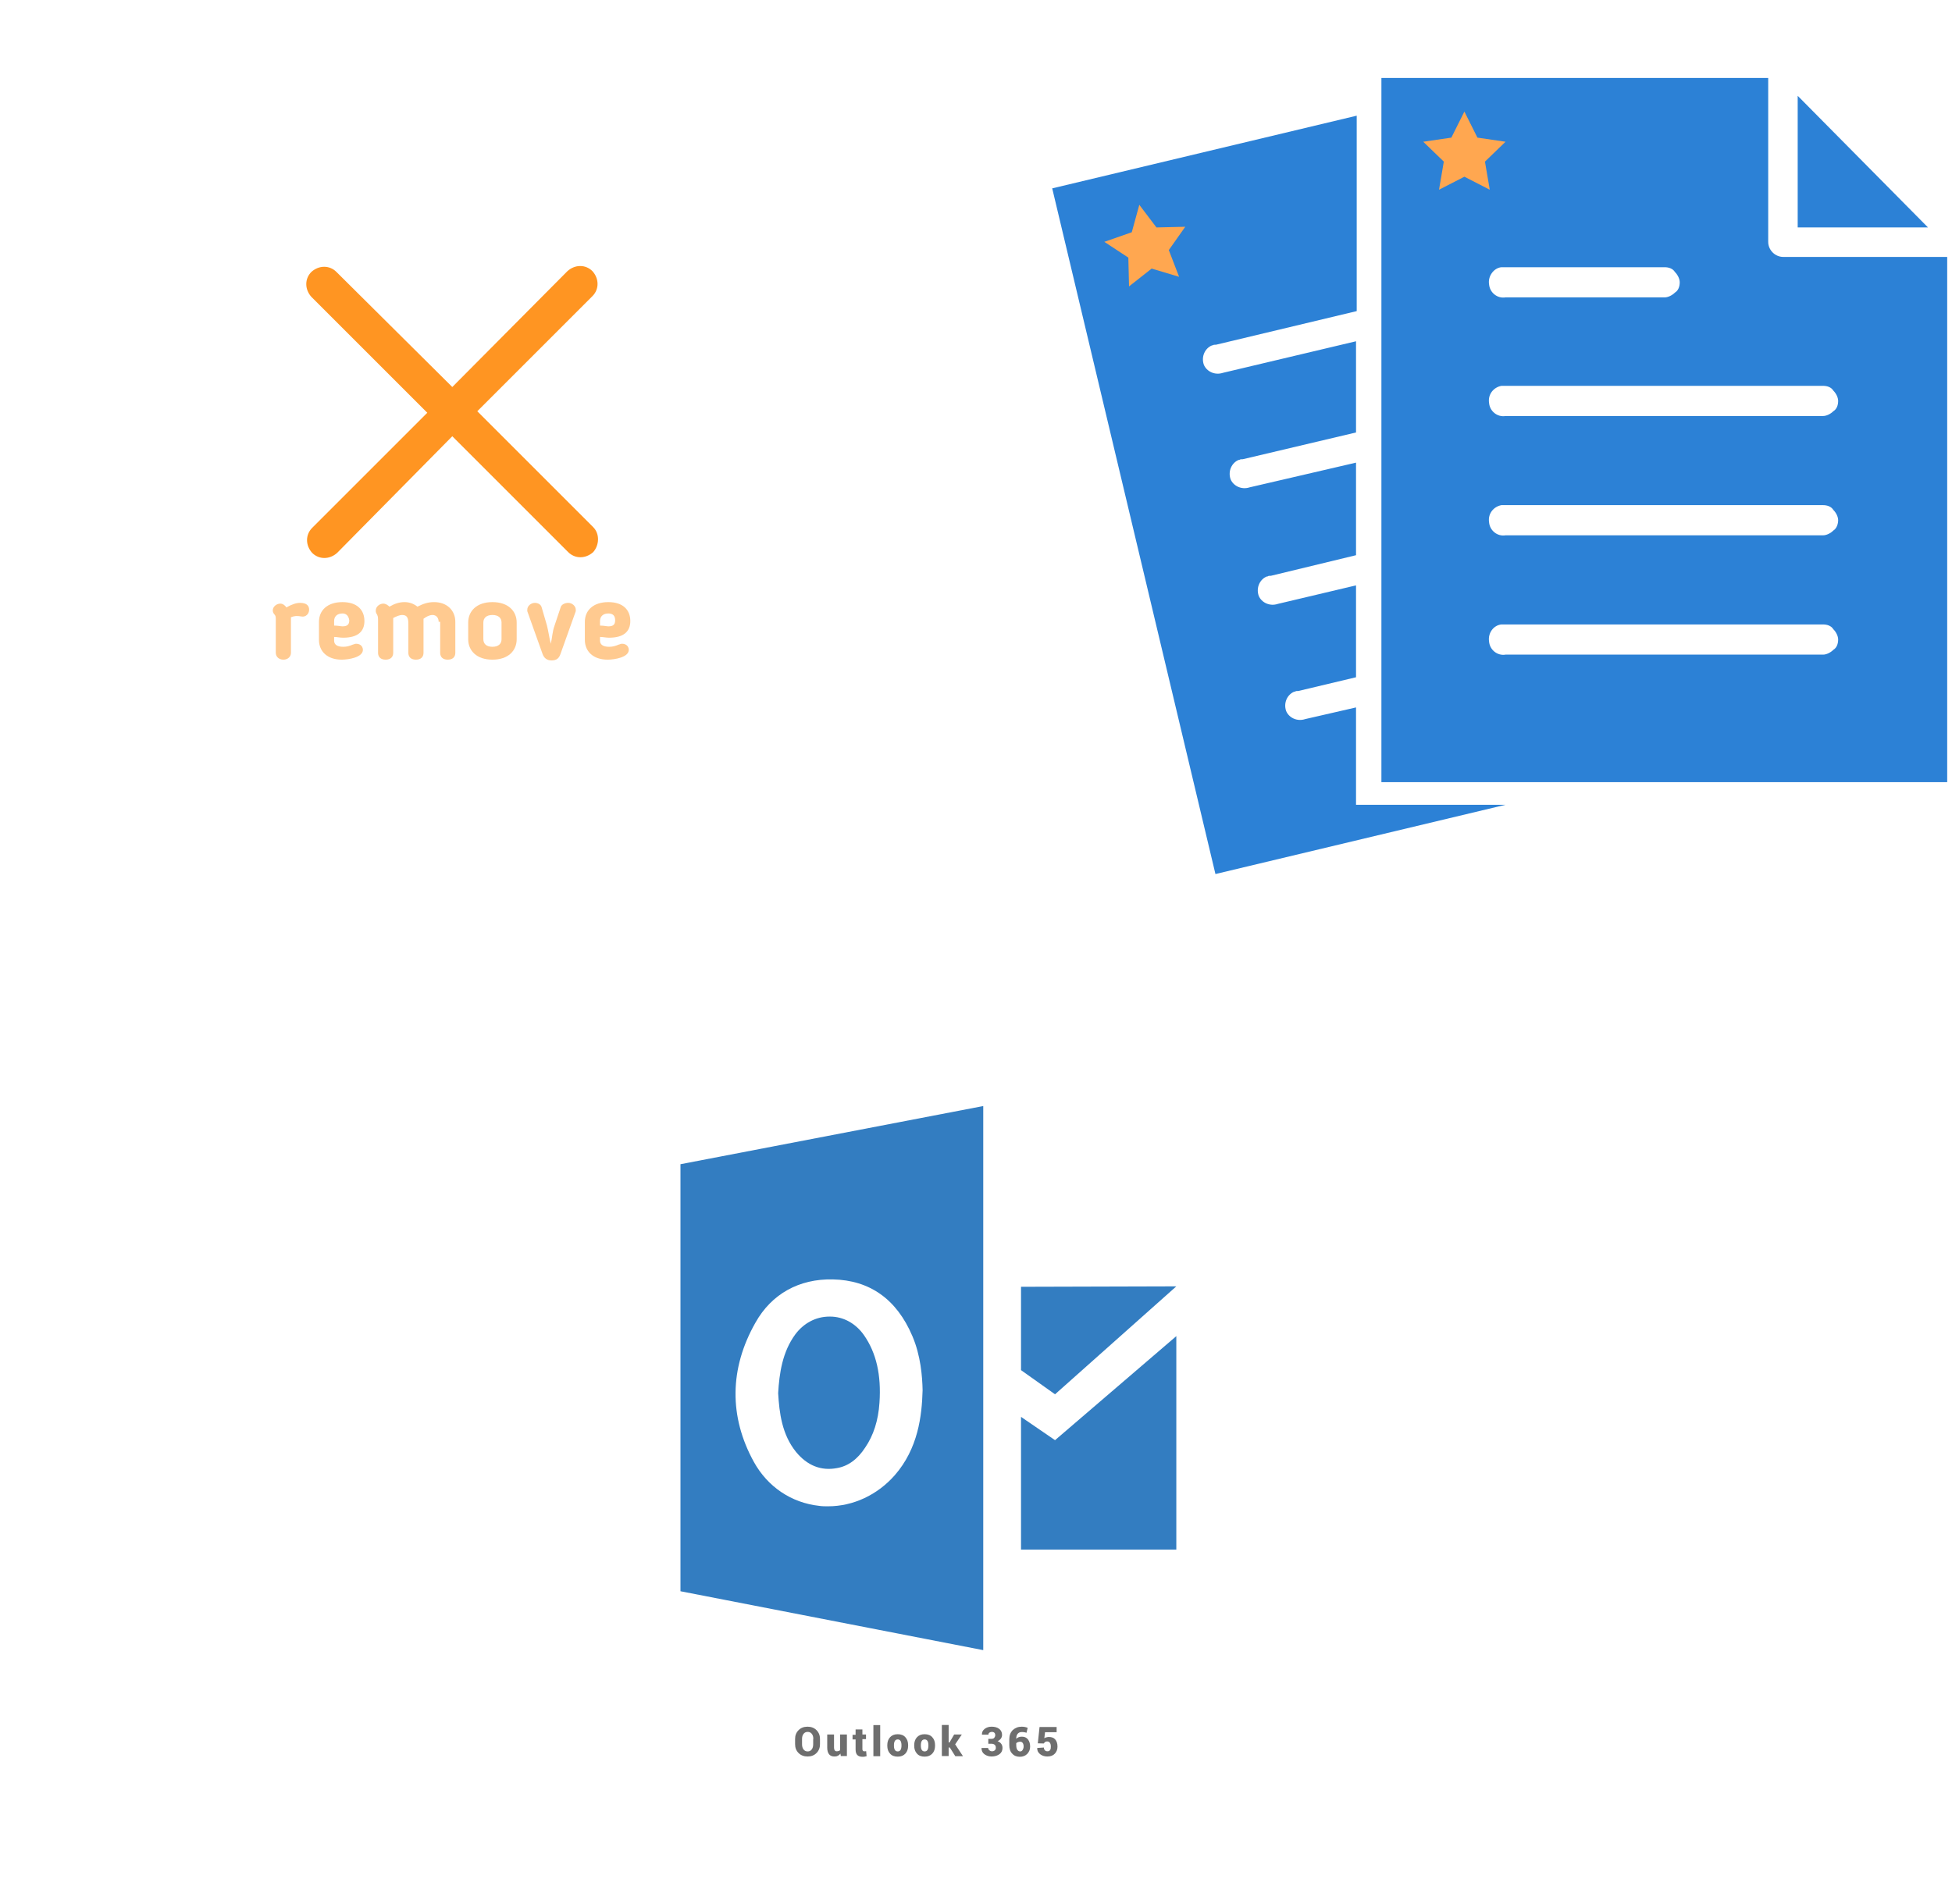 ﻿<?xml version="1.0" encoding="utf-8"?>
<!DOCTYPE svg PUBLIC "-//W3C//DTD SVG 1.1//EN" "http://www.w3.org/Graphics/SVG/1.1/DTD/svg11.dtd">
<svg width="1025" height="1000" xmlns="http://www.w3.org/2000/svg" xmlns:xlink="http://www.w3.org/1999/xlink" xmlns:xml="http://www.w3.org/XML/1998/namespace" version="1.1">
  <svg x="0" y="0" width="475" height="500" viewBox="0, 0, 68, 125.7" xml:space="preserve" id="Layer_1" enable-background="new 0 0 68 125.7" xmlns="http://www.w3.org/2000/svg" xmlns:xlink="http://www.w3.org/1999/xlink" xmlns:xml="http://www.w3.org/XML/1998/namespace" version="1.1">
    <g>
      <path d="M52.6 69.6 L37.3 54.3 L52.5 39.1 C53.4 38.2 53.4 36.8 52.5 35.8 C51.6 34.9 50.2 34.9 49.2 35.8 L34 51.1 L18.7 35.9 C17.8 35 16.4 35 15.4 35.9 C14.5 36.8 14.5 38.2 15.4 39.2 L30.7 54.5 L15.5 69.7 C14.6 70.6 14.6 72 15.5 73 C16.4 73.9 17.8 73.9 18.8 73 L34 57.6 L49.3 72.9 C50.2 73.8 51.6 73.8 52.6 72.9 C53.4 72 53.5 70.5 52.6 69.6 z" style="fill:#FF9522;" />
      <g opacity="0.5">
        <path d="M12.7 81.5 C12.7 81.6 12.7 81.7 12.7 81.8 L12.7 86.2 C12.7 86.7 12.3 87.1 11.7 87.1 C11.1 87.1 10.7 86.7 10.7 86.2 L10.7 81.8 C10.7 81.5 10.7 81.3 10.5 81.1 C10.4 81 10.3 80.8 10.3 80.6 C10.3 80.1 10.8 79.7 11.3 79.7 C11.6 79.7 11.9 79.9 12.1 80.2 C12.8 79.8 13.4 79.6 13.9 79.6 C14.8 79.6 15.1 80 15.1 80.5 C15.1 81.1 14.6 81.5 14.1 81.4 C13.5 81.3 13.2 81.3 12.7 81.5 z" style="fill:#FF9522;" />
        <path d="M18.4 84.1 L18.4 84.6 C18.4 85.1 18.8 85.4 19.6 85.4 C20.1 85.4 20.4 85.3 20.9 85.1 C21 85.1 21.1 85 21.3 85 C22 85 22.2 85.5 22.2 85.8 C22.2 86.8 20.3 87.1 19.4 87.1 C17.5 87.1 16.4 86 16.4 84.5 L16.4 82.1 C16.4 80.6 17.5 79.5 19.5 79.5 C21.4 79.5 22.4 80.5 22.4 82 C22.4 83.4 21.5 84.2 19.6 84.2 C19.1 84.2 18.8 84.1 18.4 84.1 z M19.5 81 C18.8 81 18.4 81.4 18.4 82 L18.4 82.6 C18.9 82.6 19.3 82.7 19.5 82.7 C20.1 82.7 20.4 82.5 20.4 81.9 C20.3 81.3 20 81 19.5 81 z" style="fill:#FF9522;" />
        <path d="M32.2 82.1 C32.2 81.6 31.9 81.2 31.4 81.2 C31 81.2 30.6 81.4 30.2 81.7 C30.2 81.8 30.2 81.9 30.2 82.1 L30.2 86.2 C30.2 86.7 29.9 87.1 29.2 87.1 C28.5 87.1 28.2 86.7 28.2 86.2 L28.2 82.4 C28.2 81.7 28.1 81.2 27.4 81.2 C27 81.2 26.6 81.4 26.2 81.6 C26.2 81.6 26.2 81.7 26.2 81.8 L26.2 86.2 C26.2 86.7 25.9 87.1 25.2 87.1 C24.5 87.1 24.2 86.7 24.2 86.2 L24.2 81.8 C24.2 81.3 24.1 81.3 24.1 81.2 C23.9 80.9 23.9 80.8 23.9 80.6 C23.9 80.1 24.4 79.7 24.9 79.7 C25.2 79.7 25.5 79.9 25.7 80.1 C26.4 79.7 27 79.5 27.7 79.5 C28.3 79.5 28.9 79.7 29.4 80.1 C30.2 79.7 30.8 79.5 31.6 79.5 C33.3 79.5 34.4 80.6 34.4 82.1 L34.4 86.2 C34.4 86.7 34.1 87.1 33.4 87.1 C32.7 87.1 32.4 86.7 32.4 86.2 L32.4 82.1 L32.2 82.1 z" style="fill:#FF9522;" />
        <path d="M36.1 84.4 L36.1 82.2 C36.1 80.7 37.2 79.5 39.3 79.5 C41.4 79.5 42.5 80.7 42.5 82.2 L42.5 84.4 C42.5 85.9 41.4 87.1 39.3 87.1 C37.2 87.1 36.1 85.9 36.1 84.4 z M40.5 84.4 L40.5 82.2 C40.5 81.6 40.1 81.2 39.3 81.2 C38.5 81.2 38.1 81.6 38.1 82.2 L38.1 84.4 C38.1 85 38.5 85.4 39.3 85.4 C40.1 85.4 40.5 85 40.5 84.4 z" style="fill:#FF9522;" />
        <path d="M46.5 82.6 C46.7 83.4 46.8 84.2 47 85 C47.2 84.2 47.2 83.4 47.5 82.6 L48.3 80.2 C48.4 79.8 48.9 79.6 49.3 79.6 C49.8 79.6 50.3 80 50.3 80.5 C50.3 80.6 50.3 80.6 50.3 80.7 L48.3 86.3 C48.1 86.9 47.8 87.2 47.1 87.2 C46.5 87.2 46.1 86.9 45.9 86.3 L43.9 80.7 C43.9 80.6 43.9 80.5 43.9 80.5 C43.9 80 44.4 79.6 44.9 79.6 C45.3 79.6 45.7 79.8 45.8 80.2 L46.5 82.6 z" style="fill:#FF9522;" />
        <path d="M53.5 84.1 L53.5 84.6 C53.5 85.1 53.9 85.4 54.7 85.4 C55.2 85.4 55.5 85.3 56 85.1 C56.1 85.1 56.2 85 56.4 85 C57.1 85 57.3 85.5 57.3 85.8 C57.3 86.8 55.4 87.1 54.5 87.1 C52.6 87.1 51.5 86 51.5 84.5 L51.5 82.1 C51.5 80.6 52.6 79.5 54.6 79.5 C56.5 79.5 57.5 80.5 57.5 82 C57.5 83.4 56.6 84.2 54.7 84.2 C54.3 84.2 53.9 84.1 53.5 84.1 z M54.6 81 C53.9 81 53.5 81.4 53.5 82 L53.5 82.6 C54 82.6 54.4 82.7 54.6 82.7 C55.2 82.7 55.5 82.5 55.5 81.9 C55.5 81.3 55.2 81 54.6 81 z" style="fill:#FF9522;" />
      </g>
    </g>
  </svg>
  <svg x="550" y="0" width="475" height="500" viewBox="0, 0, 131.9, 125.7" xml:space="preserve" id="e6f81958-2d5b-412e-a3cb-33bdb9bdd74f" enable-background="new 0 0 131.9 125.7" xmlns="http://www.w3.org/2000/svg" xmlns:xlink="http://www.w3.org/1999/xlink" xmlns:xml="http://www.w3.org/XML/1998/namespace" version="1.1">
    <g>
      <g>
        <path d="M45 110.8 L45 96.6 L37.6 98.3 C36.4 98.7 35.2 98.1 34.8 97.1 C34.4 95.9 35 94.7 36 94.3 L36 94.3 L36.1 94.3 C36.2 94.2 36.4 94.2 36.6 94.2 L45 92.2 L45 78.8 L33.6 81.5 C32.4 81.9 31.2 81.3 30.8 80.3 C30.4 79.1 31 77.9 32 77.5 L32 77.5 L32.1 77.5 C32.2 77.4 32.4 77.4 32.6 77.4 L45 74.4 L45 60.9 L29.5 64.5 C28.3 64.9 27.1 64.3 26.7 63.3 C26.3 62.1 26.9 60.9 27.9 60.5 L28 60.5 C28.1 60.4 28.3 60.4 28.5 60.4 L45 56.5 L45 43.2 L25.6 47.8 C24.4 48.2 23.2 47.6 22.8 46.6 C22.4 45.4 23 44.2 24 43.8 L24 43.8 L24.1 43.8 C24.2 43.7 24.4 43.7 24.6 43.7 L45.1 38.8 L45.1 10.3 L0.7 20.9 L24.5 120.9 L66.8 110.8 L45 110.8 z" style="fill:#2C81D6;" />
        <path d="M48.7 4.8 L48.7 107.5 L131.2 107.5 L131.2 30.9 L107.3 30.9 C106.1 30.9 105.1 29.9 105.1 28.7 L105.1 4.8 L48.7 4.8 z M109.4 7.4 L109.4 26.6 L128.4 26.6 L109.4 7.4 z M66.2 32.4 C66.2 32.4 66.3 32.4 66.2 32.4 C66.5 32.4 66.6 32.4 66.8 32.4 L90 32.4 C90.6 32.4 91.2 32.6 91.5 33.1 C91.9 33.5 92.2 34.1 92.2 34.6 C92.2 35.2 92 35.8 91.5 36.1 C91.1 36.5 90.5 36.8 90 36.8 L66.8 36.8 C65.6 37 64.5 36.1 64.4 34.9 C64.2 33.7 65.1 32.5 66.2 32.4 L66.2 32.4 z M66.2 49.7 C66.2 49.7 66.3 49.7 66.2 49.7 C66.5 49.7 66.6 49.7 66.8 49.7 L113.1 49.7 C113.7 49.7 114.3 49.9 114.6 50.4 C115 50.8 115.3 51.4 115.3 51.9 C115.3 52.5 115.1 53.1 114.6 53.4 C114.2 53.8 113.6 54.1 113.1 54.1 L66.8 54.1 C65.6 54.3 64.5 53.4 64.4 52.2 C64.2 50.9 65.1 49.9 66.2 49.7 L66.2 49.7 z M66.2 67.1 C66.2 67.1 66.3 67.1 66.2 67.1 C66.5 67.1 66.6 67.1 66.8 67.1 L113.1 67.1 C113.7 67.1 114.3 67.3 114.6 67.8 C115 68.2 115.3 68.8 115.3 69.3 C115.3 69.8 115.1 70.5 114.6 70.8 C114.2 71.2 113.6 71.5 113.1 71.5 L66.8 71.5 C65.6 71.7 64.5 70.8 64.4 69.6 C64.2 68.3 65.1 67.3 66.2 67.1 L66.2 67.1 z M66.2 84.5 L66.2 84.5 C66.5 84.5 66.6 84.5 66.8 84.5 L113.1 84.5 C113.7 84.5 114.3 84.7 114.6 85.2 C115 85.6 115.3 86.2 115.3 86.7 C115.3 87.3 115.1 87.9 114.6 88.2 C114.2 88.6 113.6 88.9 113.1 88.9 L66.8 88.9 C65.6 89.1 64.5 88.2 64.4 87 C64.2 85.7 65.1 84.6 66.2 84.5 L66.2 84.5 z" style="fill:#2C81D6;" />
      </g>
      <polygon points="60.8,9.7 62.7,13.5 66.8,14.1 63.8,17 64.5,21.1 60.8,19.2 57.1,21.1 57.8,17 54.8,14.1 58.9,13.5" style="fill:#FFA750;" />
      <polygon points="13.4,23.3 15.9,26.6 20.1,26.5 17.7,29.9 19.2,33.8 15.2,32.6 11.9,35.2 11.8,31 8.3,28.7 12.3,27.3" style="fill:#FFA750;" />
    </g>
  </svg>
  <svg x="250" y="500" width="475" height="500" viewBox="0, 0, 625, 542" xml:space="preserve" id="Layer_1#1" enable-background="new 0 0 625 542" xmlns="http://www.w3.org/2000/svg" xmlns:xlink="http://www.w3.org/1999/xlink" xmlns:xml="http://www.w3.org/XML/1998/namespace" version="1.1">
    <g>
      <g>
        <g>
          <path d="M249.3 298.7 C257 297.4 263.6 292.6 268.9 284.4 C274.5 276.2 277.9 265.9 278.7 253.5 C280 234.5 276.6 219.1 267.9 206.7 C262.3 198.8 253.9 194 244.6 194 C244.3 194 244.3 194 244.1 194 C234.8 194 226.4 198.5 220.6 206.2 C211.6 218.4 209.5 233.2 208.7 246.9 C209.5 260.6 211.3 275.5 221.1 287.6 C228.7 296.8 238.2 300.8 249.3 298.7 z" clip-rule="evenodd" fill-rule="evenodd" style="fill:#337DC1;" />
          <path d="M141.2 88.7 L141.2 383.8 L350.4 424.5 L350.4 48.5 L141.2 88.7 z M289.2 303.7 C277.3 317.2 260.6 325.1 243.2 325.1 C241.1 325.1 239 325.1 237.1 324.8 C217.8 322.7 201.4 311.6 191.9 294.4 C174.7 263.2 175 229.9 193 198.2 C204.1 178.4 223.1 167.8 246.4 168.3 C272 168.8 290.6 182 301.4 207.4 C307.2 220.9 308.3 235.4 308.5 244.9 C308 262.7 305.4 285.2 289.2 303.7 z" clip-rule="evenodd" fill-rule="evenodd" style="fill:#337DC1;" />
        </g>
        <polygon points="376.5,173.4 376.5,231 400,247.7 483.8,173.1" clip-rule="evenodd" fill-rule="evenodd" style="fill:#337DC1;" />
        <polygon points="376.5,263.3 400,279.4 483.8,207.5 483.8,355 376.5,355" clip-rule="evenodd" fill-rule="evenodd" style="fill:#337DC1;" />
      </g>
      <g>
        <g>
          <path d="M237.6 489.5 C237.6 492 236.8 494 235.2 495.6 C233.6 497.2 231.6 498 229 498 C226.5 498 224.4 497.2 222.8 495.6 C221.2 494 220.4 492 220.4 489.5 L220.4 485.9 C220.4 483.4 221.2 481.4 222.8 479.8 C224.4 478.2 226.4 477.4 229 477.4 C231.5 477.4 233.6 478.2 235.2 479.8 C236.8 481.4 237.6 483.4 237.6 485.9 L237.6 489.5 z M233 485.9 C233 484.5 232.7 483.3 232 482.4 C231.3 481.5 230.4 481 229.1 481 C227.8 481 226.9 481.5 226.2 482.4 C225.5 483.3 225.2 484.5 225.2 485.9 L225.2 489.5 C225.2 491 225.5 492.1 226.2 493.1 C226.9 494 227.8 494.5 229.1 494.5 C230.3 494.5 231.3 494 231.9 493.1 C232.6 492.2 232.9 491 232.9 489.5 L232.9 485.9 z" style="fill:#6E6E6E;" />
          <path d="M251.7 496 C251.2 496.7 250.6 497.2 249.9 497.5 C249.2 497.9 248.4 498 247.5 498 C246 498 244.7 497.5 243.9 496.5 C243.1 495.5 242.6 494 242.6 491.9 L242.6 482.8 L247.3 482.8 L247.3 491.9 C247.3 492.7 247.5 493.4 247.8 493.8 C248.1 494.2 248.6 494.4 249.2 494.4 C249.7 494.4 250.1 494.3 250.5 494.2 C250.9 494.1 251.2 493.9 251.5 493.6 L251.5 482.8 L256.2 482.8 L256.2 497.7 L252 497.7 L251.7 496 z" style="fill:#6E6E6E;" />
          <path d="M266.9 479.1 L266.9 482.8 L269.4 482.8 L269.4 486 L266.9 486 L266.9 492.8 C266.9 493.3 267 493.7 267.2 494 C267.4 494.3 267.7 494.4 268.1 494.4 C268.4 494.4 268.6 494.4 268.8 494.4 C269 494.4 269.2 494.3 269.5 494.3 L269.8 497.8 C269.3 497.9 268.8 498 268.4 498.1 C268 498.2 267.5 498.2 266.9 498.2 C265.4 498.2 264.2 497.8 263.4 497 C262.6 496.2 262.2 494.9 262.2 493.1 L262.2 486.2 L260.1 486.2 L260.1 483 L262.2 483 L262.2 479.3 L266.9 479.3 z" style="fill:#6E6E6E;" />
          <path d="M279.2 497.8 L274.5 497.8 L274.5 476.3 L279.2 476.3 L279.2 497.8 z" style="fill:#6E6E6E;" />
          <path d="M284.1 490.2 C284.1 488 284.7 486.1 286 484.7 C287.3 483.3 289 482.6 291.3 482.6 C293.6 482.6 295.4 483.3 296.6 484.7 C297.9 486.1 298.5 487.9 298.5 490.2 L298.5 490.5 C298.5 492.8 297.9 494.6 296.6 496 C295.3 497.4 293.6 498.1 291.3 498.1 C289 498.1 287.2 497.4 286 496 C284.7 494.6 284.1 492.8 284.1 490.5 L284.1 490.2 z M288.7 490.5 C288.7 491.8 288.9 492.7 289.3 493.4 C289.7 494.1 290.4 494.5 291.3 494.5 C292.2 494.5 292.9 494.1 293.3 493.4 C293.7 492.7 293.9 491.7 293.9 490.5 L293.9 490.2 C293.9 489 293.7 488 293.3 487.3 C292.9 486.6 292.2 486.2 291.3 486.2 C290.4 486.2 289.7 486.6 289.3 487.3 C288.9 488 288.7 489 288.7 490.2 L288.7 490.5 z" style="fill:#6E6E6E;" />
          <path d="M302.7 490.2 C302.7 488 303.3 486.1 304.6 484.7 C305.9 483.3 307.6 482.6 309.9 482.6 C312.2 482.6 314 483.3 315.2 484.7 C316.5 486.1 317.1 487.9 317.1 490.2 L317.1 490.5 C317.1 492.8 316.5 494.6 315.2 496 C313.9 497.4 312.2 498.1 309.9 498.1 C307.6 498.1 305.8 497.4 304.6 496 C303.3 494.6 302.7 492.8 302.7 490.5 L302.7 490.2 z M307.3 490.5 C307.3 491.8 307.5 492.7 307.9 493.4 C308.3 494.1 309 494.5 309.9 494.5 C310.8 494.5 311.5 494.1 311.9 493.4 C312.3 492.7 312.5 491.7 312.5 490.5 L312.5 490.2 C312.5 489 312.3 488 311.9 487.3 C311.5 486.6 310.8 486.2 309.9 486.2 C309 486.2 308.3 486.6 307.9 487.3 C307.5 488 307.3 489 307.3 490.2 L307.3 490.5 z" style="fill:#6E6E6E;" />
          <path d="M327.3 491.8 L326.5 491.8 L326.5 497.7 L321.8 497.7 L321.8 476.2 L326.5 476.2 L326.5 488.3 L327.1 488.3 L330.3 482.8 L335.6 482.8 L331 489.6 L336.4 497.8 L331.1 497.8 L327.3 491.8 z" style="fill:#6E6E6E;" />
          <path d="M353.9 485.8 L356.1 485.8 C356.9 485.8 357.6 485.6 358 485.1 C358.4 484.6 358.7 484 358.7 483.2 C358.7 482.6 358.5 482 358.1 481.6 C357.7 481.2 357.1 481 356.3 481 C355.7 481 355.2 481.2 354.7 481.5 C354.2 481.8 354 482.3 354 482.9 L349.5 482.9 L349.5 482.8 C349.4 481.2 350.1 479.9 351.4 478.9 C352.7 477.9 354.3 477.4 356.2 477.4 C358.4 477.4 360.1 477.9 361.4 478.9 C362.7 479.9 363.4 481.3 363.4 483.1 C363.4 484 363.1 484.9 362.6 485.6 C362.1 486.3 361.3 487 360.3 487.4 C361.4 487.8 362.2 488.4 362.8 489.2 C363.4 490 363.7 491 363.7 492.1 C363.7 493.9 363 495.4 361.6 496.4 C360.2 497.4 358.4 498 356.2 498 C354.3 498 352.7 497.5 351.3 496.5 C349.9 495.5 349.2 494.1 349.2 492.2 L349.2 492.1 L353.8 492.1 C353.8 492.7 354.1 493.3 354.6 493.7 C355.1 494.1 355.7 494.4 356.4 494.4 C357.2 494.4 357.9 494.2 358.4 493.7 C358.9 493.2 359.1 492.7 359.1 492 C359.1 491 358.8 490.3 358.3 489.9 C357.8 489.5 357.1 489.2 356.1 489.2 L353.9 489.2 L353.9 485.8 z" style="fill:#6E6E6E;" />
          <path d="M377 477.4 C377.8 477.4 378.5 477.5 379.1 477.6 C379.7 477.7 380.4 477.9 381.1 478.2 L380.3 481.6 C379.7 481.4 379.1 481.3 378.6 481.2 C378.1 481.1 377.6 481.1 376.9 481.1 C375.8 481.1 374.9 481.5 374.2 482.3 C373.5 483.1 373.2 484.2 373.2 485.7 L373.2 485.8 C373.6 485.3 374.1 485 374.8 484.7 C375.5 484.4 376.2 484.3 377.1 484.3 C378.9 484.3 380.3 484.9 381.3 486.2 C382.3 487.5 382.8 489.1 382.8 491.2 C382.8 493.2 382.1 494.8 380.8 496.2 C379.5 497.5 377.8 498.2 375.7 498.2 C373.5 498.2 371.7 497.5 370.4 496 C369 494.6 368.4 492.6 368.4 490.1 L368.4 486.1 C368.4 483.4 369.2 481.4 370.7 479.8 C372.5 478.2 374.5 477.4 377 477.4 z M376 487.8 C375.4 487.8 374.8 487.9 374.3 488.1 C373.8 488.3 373.5 488.5 373.2 488.8 L373.2 490 C373.2 491.4 373.4 492.6 373.9 493.3 C374.4 494 375 494.5 375.9 494.5 C376.6 494.5 377.2 494.2 377.6 493.5 C378 492.8 378.3 492.1 378.3 491.1 C378.3 490.1 378.1 489.3 377.7 488.7 C377.3 488.1 376.7 487.8 376 487.8 z" style="fill:#6E6E6E;" />
          <path d="M388.1 488.9 L389.3 477.6 L401.1 477.6 L401.1 481.2 L393.1 481.2 L392.6 485.4 C392.9 485.1 393.4 484.9 393.9 484.8 C394.4 484.7 395 484.5 395.6 484.5 C397.6 484.5 399.1 485 400.1 486.2 C401.2 487.4 401.7 489.1 401.7 491.2 C401.7 493.1 401.1 494.7 399.9 496 C398.7 497.3 397 498 394.7 498 C392.8 498 391.1 497.5 389.7 496.4 C388.3 495.3 387.6 493.9 387.7 492.2 L387.7 492.1 L392.3 491.8 C392.3 492.6 392.5 493.2 393 493.7 C393.4 494.2 394 494.4 394.8 494.4 C395.6 494.4 396.2 494.1 396.6 493.5 C397 492.9 397.1 492.2 397.1 491.2 C397.1 490.1 396.9 489.2 396.5 488.6 C396.1 488 395.5 487.6 394.6 487.6 C394 487.6 393.5 487.7 393.1 488 C392.7 488.3 392.5 488.6 392.3 489 L388.1 488.9 z" style="fill:#6E6E6E;" />
        </g>
      </g>
    </g>
  </svg>
</svg>